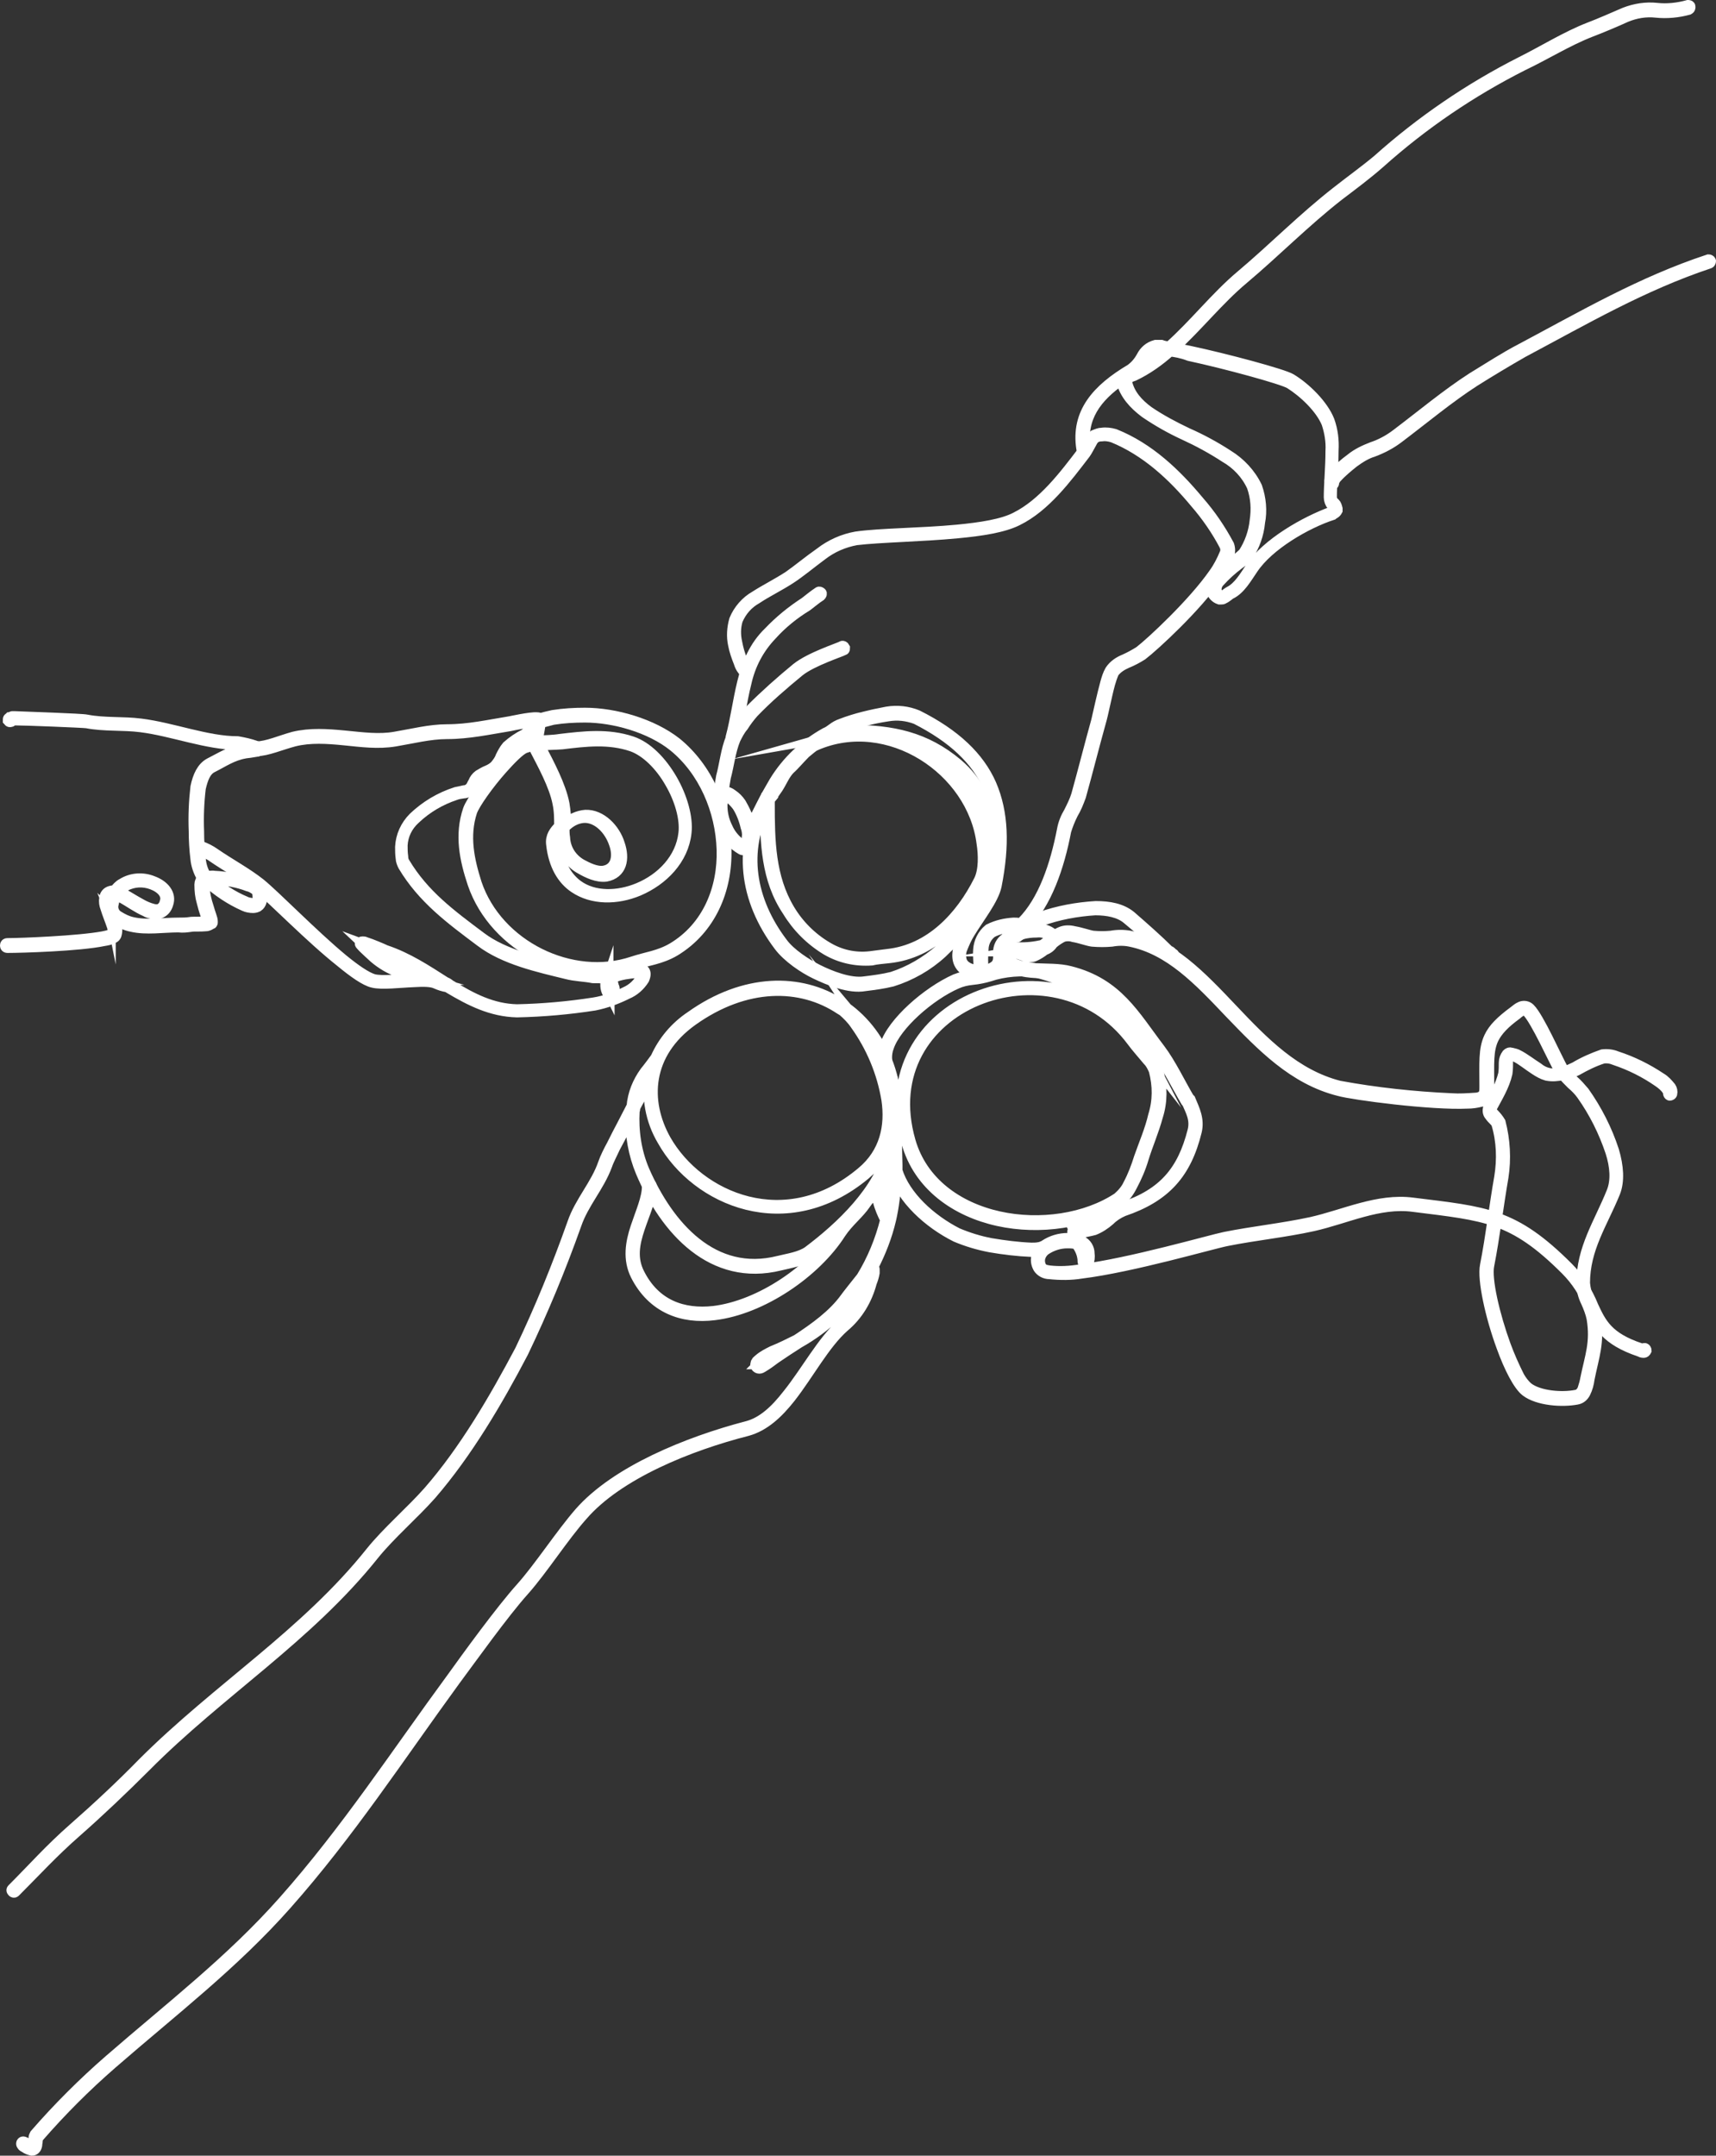 <svg xmlns="http://www.w3.org/2000/svg" xmlns:xlink="http://www.w3.org/1999/xlink" id="ba2dc14f-f497-4fbb-b208-9e63ece30f58" x="0px" y="0px" viewBox="0 0 301 378" style="enable-background:new 0 0 301 378;" xml:space="preserve">
<rect x="0" y="0" width="301" height="378" fill="#333333" stroke="none"/>
<style type="text/css">
	.st0{fill-rule:evenodd;clip-rule:evenodd;fill:#FFFFFF;stroke:#FFFFFF;stroke-width:2;stroke-miterlimit:22.93;}
</style>
<path class="st0" d="M2.1,126.3L2.1,126.3c-0.1,0.2-0.2,0.2-0.4,0.2l0,0c-0.1,0-0.1-0.1-0.2-0.2c0-0.1,0-0.1,0-0.2s0.1-0.1,0.2-0.2  c0.1,0,0.2-0.1,0.3-0.1c0.1-0.1,0.1-0.1,0.2-0.1h0.3c2,0.1,11.9,0.4,12.7,0.6c3.1,0.6,6.4,0.3,9.5,0.7c5.6,0.7,11.6,3.1,17,3.1  c1.1,0.2,2.1,0.4,3.2,0.8c0.1,0.1,0.3,0.1,0.4,0.2c0.1,0.1,0.1,0.2,0.1,0.3s0,0.2-0.1,0.2c-0.1,0.1-0.2,0.1-0.3,0.1  c-0.5,0.1-1.9,0.3-2,0.3c-2.3,0.4-3.8,1.5-5.8,2.5c-1.2,0.6-1.7,2-2.1,3.7c-0.3,2.5-0.4,5-0.3,7.6c0,1.6,0.1,3.3,0.3,4.9  c0.1,1,0.4,2,0.9,2.8c0.1,0.1,0.1,0.2,0.2,0.3c0.5-0.1,1-0.2,1.5-0.1c2,0.1,4,0.5,5.9,1.2c0.6,0.2,1.1,0.5,1.6,0.8  c0.3,0.2,0.4,0.4,0.5,0.7c0.2,0.5,0.2,1.1,0.1,1.6c-0.1,0.4-0.3,0.7-0.6,0.9c-0.2,0.1-0.5,0.2-0.8,0.2c-0.5,0-1.1-0.1-1.5-0.3  c-2.5-1.1-4.7-2.6-6.7-4.4c-0.3,0.3-0.4,0.7-0.4,1.1c0,1.2,0.3,2.4,0.7,3.6c0.3,1.1,0.7,2,0.7,2.4c0,0.1,0,0.2,0,0.3s0,0.1-0.1,0.1  c-0.3,0.2-0.6,0.4-1,0.4c-0.9,0.1-2.1,0-2.6,0.1c-0.7,0.1-1.4,0.2-2.2,0.1c-2.7,0-5.6,0.5-8.2-0.1c-1-0.2-1.9-0.6-2.7-1.2  c-0.2-0.2-0.4-0.3-0.6-0.5c0.2,0.5,0.4,1,0.5,1.5c0.2,0.6,0.2,1.2,0,1.8c-0.1,0.2-0.2,0.3-0.4,0.4c-0.5,0.3-1.1,0.4-1.7,0.5  c-4.3,0.9-14.4,1.2-16.9,1.2c-0.2,0-0.3-0.1-0.3-0.3s0.1-0.3,0.3-0.3l0,0c2.4,0,12.5-0.4,16.8-1.2c0.5-0.1,1-0.2,1.4-0.4  c0.1-0.1,0.3-0.1,0.3-0.2c0.1-0.4,0.1-0.9-0.1-1.4c-0.3-0.9-0.8-2.1-1.1-3.1c-0.2-0.5-0.3-1.1-0.2-1.6c0-0.5,0.3-1,0.8-1.2  c0.3-0.1,0.6-0.2,0.9-0.1c0.4-0.5,0.8-1,1.4-1.3c1.6-1,3.6-1.1,5.3-0.4c1.9,0.7,3.2,2.2,2.6,3.9c-0.2,0.7-0.6,1.2-1.2,1.5  c-0.9,0.3-1.9,0.2-2.7-0.3c-1.4-0.6-2.9-1.7-4.2-2.4c-0.3-0.2-0.6-0.3-0.9-0.4c-0.3,0.5-0.5,1.1-0.6,1.7c-0.2,0.8,0.2,1.7,0.9,2.1  c0.8,0.5,1.6,0.9,2.5,1.1c2.6,0.6,5.4,0.1,8.1,0.1c0.7,0,1.4,0,2-0.1c0.5-0.1,1.5,0,2.3-0.1c0.3,0,0.5-0.1,0.8-0.1  c0.1,0,0.1,0,0.1-0.1c-0.1-0.4-0.7-2-1-3.3c-0.3-1-0.4-2-0.4-3.1c0-0.4,0.2-0.8,0.5-1.2c-0.1-0.1-0.1-0.2-0.2-0.2  c-0.5-0.9-0.9-2-1-3.1c-0.2-1.6-0.3-3.3-0.3-4.9c-0.1-2.6,0-5.1,0.3-7.7c0.4-1.9,1.1-3.4,2.4-4.1c2-1,3.6-2.1,6-2.5l1.5-0.3  c-0.8-0.3-1.7-0.5-2.5-0.6c-5.5,0-11.5-2.4-17.1-3.1c-3.1-0.4-6.4-0.1-9.5-0.7c-0.8-0.1-10.7-0.5-12.6-0.5H2.3L2.1,126.3L2.1,126.3  L2.1,126.3z M20.8,156.4l0.4,0.2c1,0.5,2.2,1.3,3.5,2c0.7,0.4,1.4,0.7,2.2,0.9c0.4,0.1,0.9,0.1,1.3-0.1c0.4-0.3,0.7-0.7,0.8-1.2  c0.5-1.4-0.7-2.6-2.3-3.2c-1.6-0.6-3.3-0.5-4.8,0.3C21.4,155.7,21,156,20.8,156.4L20.8,156.4z M19.9,156.8c-0.1,0-0.2,0-0.3,0.1  c-0.3,0.1-0.5,0.4-0.5,0.8c0,0.4,0.1,0.8,0.2,1.3c0-0.1,0-0.3,0.1-0.4C19.4,157.9,19.6,157.3,19.9,156.8L19.9,156.8z M36.7,154.1  c1.9,1.7,4,3.1,6.4,4.1c0.4,0.2,0.8,0.2,1.2,0.3c0.3,0,0.5,0,0.7-0.1s0.3-0.4,0.3-0.6c0-0.5,0-0.9-0.1-1.4c-0.1-0.2-0.2-0.3-0.3-0.4  c-0.4-0.3-0.9-0.6-1.4-0.7c-1.8-0.7-3.8-1-5.7-1.2C37.4,154,37.1,154,36.7,154.1L36.7,154.1z M2,126L2,126z"></path>
<path class="st0" d="M94.1,126.5c-0.2,0-0.4,0-0.5,0c-1.4,0.2-2.8,0.4-4.1,0.7c-3.7,0.6-7.3,1.4-11.1,1.4c-3,0-6.1,0.8-9.1,1.3  s-5.9,0.1-8.9-0.2s-6-0.5-8.8,0.2c-2.3,0.6-4.8,1.7-6.6,1.7c-0.2,0-0.3-0.1-0.3-0.3s0.1-0.3,0.3-0.3l0,0c1.8,0,4.3-1.1,6.5-1.7  c2.9-0.7,5.9-0.5,9-0.2s6,0.7,8.8,0.2c3-0.5,6.1-1.3,9.1-1.3c3.8,0,7.3-0.8,11-1.4c0.1,0,3.6-0.8,4.8-0.7c0.1,0,0.3,0,0.4,0.1  s0.2,0.1,0.2,0.2s0,0.2,0,0.3c-0.6,1.2-1.6,2.1-2.7,2.7c-1.1,0.5-2,1.2-2.9,2c-0.4,0.5-0.8,1-1,1.6c-0.3,0.6-0.6,1.2-1.1,1.7  c-0.4,0.4-1,0.7-1.5,1c-0.5,0.2-1,0.5-1.5,0.7c-0.3,0.2-0.6,0.6-0.7,1c-0.1,0.5-0.4,0.9-0.7,1.2c-0.4,0.3-0.9,0.6-1.4,0.6  c-0.5,0.1-0.9,0.1-1.4,0.3c-2.7,0.9-5.1,2.3-7.2,4.3c-1.3,1.2-2.1,2.8-2.2,4.6c0,0.7,0,1.3,0.1,2c0,0.4,0.1,0.8,0.3,1.1  c3.4,5.7,8.2,9.2,13.4,13.1c4.1,3.1,10.1,4.4,14.9,5.6c1.4,0.4,3,0.4,4.6,0.7c0.3,0.1,1.5,0,2.4,0.1c0.2,0,0.3,0,0.5,0.1  c0.2-0.1,0.4-0.3,0.6-0.3c1.4-0.5,2.8-0.8,4.3-0.9c0.5,0,0.9,0.1,1.3,0.5c0.3,0.3,0.3,0.8,0,1.5c-0.7,1.1-1.7,2-2.9,2.5  c-1.8,0.9-3.7,1.6-5.7,2c-4.5,0.7-9,1.1-13.6,1.2c-4.5-0.1-8.2-2-11.9-4.2l-0.3-0.2c-0.7-0.1-1.3-0.3-2-0.6  c-0.8-0.4-2.3-0.4-3.9-0.3c-2.6,0.1-5.6,0.5-7.2,0.1c-1.3-0.3-3.3-1.7-5.6-3.6c-5.3-4.2-11.9-11-14.6-13.2c-2.4-1.9-5.4-3.5-8-5.3  c-0.2-0.2-1.5-0.8-1.9-1c-0.1,0-0.2,0-0.3-0.1s-0.2-0.3-0.1-0.4c0.1-0.1,0.2-0.2,0.4-0.1c0.8,0.3,1.6,0.7,2.3,1.2  c2.6,1.8,5.6,3.4,8,5.3c2.7,2.2,9.3,9,14.5,13.3c2.2,1.8,4.1,3.1,5.4,3.5c1.6,0.4,4.5,0,7.1-0.1c0.6,0,1.2,0,1.7,0  c-1.4-0.4-2.8-0.8-4.2-1.3c-1.6-0.5-3.1-1.4-4.4-2.5c-0.1-0.1-2-1.8-2.3-2.2l-0.1-0.1c-0.1-0.1-0.1-0.3,0-0.3  c0.1-0.1,0.2-0.1,0.3-0.1c0.2,0,0.3,0,0.5,0.1c1,0.3,3.1,1.2,3.5,1.4c3.9,1.3,7.2,3.5,10.5,5.6c0.3,0.1,0.6,0.3,0.8,0.5l0,0l0.2,0.1  c3.6,2.2,7.2,4.1,11.6,4.2c4.5-0.1,9-0.5,13.5-1.2c1.9-0.3,3.8-1,5.6-1.9c1.1-0.5,2-1.3,2.6-2.3c0.1-0.2,0.2-0.4,0.2-0.6  c0-0.1,0-0.2-0.1-0.3c-0.2-0.2-0.5-0.3-0.8-0.3c-1.4,0.1-2.8,0.3-4.1,0.8c-0.1,0-0.2,0.1-0.3,0.1c0,0.1,0.1,0.2,0.1,0.4  c0,0.3,0,0.6,0.1,0.9c0,0.1,0,0.2,0.1,0.3c0.1,0.2,0.1,0.4,0.1,0.6c0,0.3-0.1,0.7-0.2,1c0,0.1-0.1,0.2-0.2,0.2s-0.2,0-0.3-0.1  c-0.1-0.1-0.2-0.3-0.3-0.5c-0.5-0.8-0.5-1.8-0.2-2.7h-0.1c-0.8-0.1-2.1-0.1-2.4-0.1c-1.5-0.3-3.1-0.3-4.6-0.7  c-4.9-1.2-10.9-2.5-15.1-5.7c-5.2-3.9-10.1-7.5-13.5-13.2c-0.2-0.4-0.4-0.9-0.4-1.3c-0.1-0.7-0.1-1.4-0.1-2c0.1-1.9,0.9-3.7,2.3-5.1  c2.1-2,4.6-3.5,7.4-4.4c0.5-0.1,1-0.2,1.4-0.3c0.4,0,0.8-0.2,1.1-0.5c0.3-0.3,0.4-0.7,0.6-1c0.2-0.5,0.5-0.9,0.9-1.2  c0.5-0.3,1-0.6,1.5-0.8s1-0.5,1.4-0.9c0.4-0.5,0.8-1,1-1.6c0.3-0.6,0.6-1.2,1.1-1.8c0.9-0.8,1.9-1.5,3.1-2.1  C92.8,128.2,93.7,127.4,94.1,126.5L94.1,126.5z M106.6,171.9c-0.1,0.3-0.1,0.5-0.1,0.8c0,0.4,0.1,0.7,0.3,1.1v-0.1  c0-0.2,0-0.3,0-0.5c-0.1-0.4-0.2-0.8-0.2-1.2C106.6,172,106.6,172,106.6,171.9L106.6,171.9z M64.3,165.9l1.6,1.5  c1.2,1.1,2.7,1.9,4.2,2.4c1.9,0.7,3.9,1.2,5.6,1.6c-2.7-1.8-5.5-3.3-8.6-4.4C66.9,167,65.4,166.3,64.3,165.9L64.3,165.9z"></path>
<path class="st0" d="M93.8,130c0-0.2,0-0.4,0-0.6c0.1-1,0.4-2.2,0.4-2.9c0-0.1,0.1-0.2,0.2-0.3c0.8-0.3,1.7-0.5,2.6-0.7  c1.9-0.3,3.8-0.4,5.6-0.4c5.3,0,11.8,1.9,16,5.2c5.4,4.4,8.5,11.5,8.7,18.6s-2.7,14-9,17.8c-2.4,1.4-4.6,1.6-7.1,2.4  c-11,3.7-24.4-3-28.2-14.2c-1.4-4.2-2.3-8.5-0.8-12.9c0.5-1.4,3-4.9,5.4-7.7c1.6-1.9,3.3-3.4,4.2-3.8  C92.5,130.3,93.2,130.1,93.8,130L93.8,130z M93.8,130.6c-0.6,0.1-1.2,0.3-1.8,0.5c-0.9,0.4-2.4,1.9-4,3.7c-2.4,2.7-4.8,6.1-5.3,7.5  c-1.4,4.3-0.5,8.5,0.8,12.6c3.7,11,16.8,17.4,27.5,13.8c2.4-0.8,4.6-1,7-2.4c6.2-3.7,8.9-10.5,8.7-17.3c-0.2-6.9-3.2-13.9-8.5-18.2  c-4.1-3.3-10.5-5.1-15.6-5.1c-1.9,0-3.7,0.1-5.6,0.4c-0.8,0.2-1.5,0.4-2.3,0.6c0,0.7-0.3,1.8-0.4,2.8c0,0.2,0,0.3,0,0.5  c1.3-0.1,2.7-0.1,3.9-0.3c4.2-0.5,8.4-1,12.6,0.4c2.7,0.9,5.2,3.5,7,6.6s2.8,6.7,2.5,9.3c-0.5,4.7-4.1,8.3-8.3,10.1  c-3.8,1.6-8.1,1.6-11.2-0.5c-2.1-1.4-3.6-3.9-4-7.5c-0.2-1.4,0.5-2.3,1.4-3.2c0-1.4,0-2.7-0.3-4.1c-0.6-3.1-2.7-6.9-4.1-9.6  C93.9,131.1,93.8,130.8,93.8,130.6L93.8,130.6z M98.4,145.8c-0.6,0.6-0.9,1.5-0.8,2.4c0.4,3.4,1.8,5.7,3.7,7.1  c2.9,2.1,7.1,2,10.7,0.5c4.1-1.7,7.5-5.2,8-9.7c0.3-2.6-0.7-6-2.4-8.9c-1.7-3-4.2-5.5-6.7-6.4c-4.1-1.4-8.2-0.9-12.3-0.4  c-1.3,0.1-2.7,0.1-4,0.2c0,0.2,0.1,0.4,0.2,0.6c1.4,2.7,3.5,6.6,4.1,9.8c0.2,1.2,0.3,2.4,0.3,3.6c0.9-0.9,2.2-1.5,3.5-1.6  c2.7-0.1,5.1,2.4,5.9,5c0.9,2.6,0.4,5.1-2.3,5.6c-1.5,0.2-3.2-0.6-4.4-1.3c-1.9-1-3.1-2.9-3.1-5.1C98.5,146.7,98.4,146.2,98.4,145.8  L98.4,145.8z M98.9,145.2c0,0.6,0,1.1,0.1,1.7c0.1,2,1.2,3.7,2.9,4.7c1.1,0.6,2.7,1.4,4,1.2c2.3-0.4,2.7-2.7,1.9-4.9  c-0.8-2.4-2.9-4.7-5.4-4.6c-1.3,0.1-2.4,0.7-3.3,1.6L98.9,145.2L98.9,145.2z"></path>
<path class="st0" d="M142.2,130.5L142.2,130.5c1.8-1.2,4.8-2.4,7-2.4c7.3,0,13.1,1.2,18.7,5.9c6.9,5.8,8.4,16.8,4.5,24.8  c-1.5,3.1-4.8,5.8-7.2,8.2c-2.5,2.3-5.5,4-8.7,5c-1.6,0.4-3.2,0.6-4.8,0.8c-2.7,0.5-6.3-1-8.6-2.1c-2.1-1-4.9-2.9-6.4-4.9  c-6.1-8.1-7.3-17.5-2.3-25.9c0-0.1,0.1-0.2,0.1-0.3c0.1-0.1,0.2-0.3,0.3-0.3c0.3-0.4,0.6-0.9,0.9-1.3c0.8-1,1.2-2.4,2.2-3.3  c0.5-0.5,1.2-1.3,2-2.1v-0.1c0-0.1,0-0.3,0.2-0.3l0,0l0,0c0,0,0-0.1,0.1-0.1c0.5-0.3,1.1-0.8,1.7-1.2L142.2,130.5L142.2,130.5z   M134.3,141.3c-4.2,7.8-2.8,16.6,2.9,24.1c1.4,1.9,4.2,3.7,6.2,4.7c2.2,1.1,5.7,2.5,8.3,2.1c1.6-0.2,3.2-0.4,4.8-0.8  c3.1-1,6-2.7,8.5-4.9c2.3-2.3,5.6-5,7.1-8.1c3.9-7.7,2.4-18.5-4.3-24.1c-5.5-4.6-11.2-5.8-18.4-5.8c-0.7,0-1.5,0.1-2.2,0.3  c11.9-2.1,24.3,7.1,25.8,19c0.3,2,0.4,4.9-0.6,6.8c-3.3,6.5-8.8,12.5-16.5,13.3c-0.9,0.1-2.2,0.2-3,0.4c-2.8,0.2-5.5-0.4-7.9-1.8  c-2.8-1.7-5.1-4-6.8-6.8C134.5,154.2,134.3,147.8,134.3,141.3L134.3,141.3z M135,140.1c-0.1,0.2-0.1,0.5-0.1,0.7  c0,6.6,0.1,13,3.5,18.7c1.6,2.7,3.9,5,6.6,6.6c2.3,1.4,4.9,2,7.6,1.7c0.9-0.1,2.2-0.3,3.1-0.4c7.5-0.8,12.9-6.6,16.1-13  c0.9-1.8,0.8-4.6,0.5-6.5c-1.6-13-16.5-22.8-29.2-17.3c-0.1,0.1-0.3,0.1-0.4,0.2l0,0l-0.4,0.3c-0.4,0.3-0.7,0.6-1.1,0.9  c-1,1-2,2.2-2.7,2.8c-0.9,0.9-1.4,2.2-2.1,3.3c-0.3,0.4-0.6,0.9-0.9,1.3v0.1L135,140.1L135,140.1z M140.1,132.1  C140.1,132.1,140.1,132.2,140.1,132.1c0,0.1,0,0.2,0,0.2S140.1,132.2,140.1,132.1z"></path>
<path class="st0" d="M175.8,167.9c0,0.7-0.2,1.3-0.7,1.8c-1,0.8-2.3,1.2-3.6,1c-1.5-0.1-2.8-0.7-3.3-2.1c-0.5-1.5,0.2-3.4,1.4-5.3  c1-1.7,2.3-3.5,3.3-5.1c0.6-0.9,1.1-1.9,1.3-3c1.4-6.9,1.3-12.6-0.8-17.3s-6.2-8.6-12.7-11.9c-1.6-0.6-3.3-0.8-5-0.5  c-2.7,0.4-5.4,1.1-7.9,2c-0.5,0.2-0.9,0.4-1.3,0.7c-0.4,0.3-0.9,0.6-1.4,0.9c-3.6,1.9-6.6,4.8-8.7,8.3c-0.6,1-1.1,1.7-1.6,2.8  c-1,2-1.9,3.7-2.9,5.7c-0.2,0.4-0.2,0.8-0.2,1.3s-0.2,1-0.5,1.4c-0.2,0.1-0.3,0.2-0.6,0.3c-0.2,0.1-0.3,0.1-0.5,0  c-1.4-0.8-2.5-2-3.2-3.5c-0.7-1.3-1-2.7-0.9-4.2c0.1-1.7,0.3-3.3,0.6-5c0.6-2.2,0.8-4.6,1.7-6.8c0.4-0.9,0.9-1.7,1.5-2.4  c0.6-0.9,1.2-1.7,1.9-2.5c2.6-2.6,5.3-5,8.1-7.3c2.4-1.9,7.4-3.5,7.9-3.8c0.1-0.1,0.3,0,0.4,0.2c0,0.1,0,0.3-0.1,0.3  c-0.5,0.3-5.5,1.9-7.8,3.7c-2.8,2.3-5.6,4.7-8.1,7.3c-0.7,0.8-1.3,1.6-1.8,2.4c-0.6,0.7-1,1.5-1.4,2.3c-0.9,2.2-1.1,4.5-1.7,6.7  c-0.3,1.6-0.5,3.3-0.6,4.9c0,1.4,0.3,2.7,0.9,3.9c0.6,1.4,1.6,2.5,2.9,3.3h0.1c0.1,0,0.2-0.1,0.3-0.2c0.2-0.3,0.4-0.7,0.3-1.1  c0-0.5,0.1-1,0.3-1.5l2.9-5.7c0.6-1.1,1.1-1.9,1.6-2.8c2.2-3.6,5.3-6.5,8.9-8.5c0.5-0.2,0.9-0.5,1.3-0.8c0.4-0.3,0.9-0.6,1.5-0.8  c2.6-1,5.3-1.6,8-2.1c1.8-0.3,3.6-0.1,5.3,0.6c6.6,3.3,10.8,7.3,12.9,12.1c2.1,4.9,2.3,10.6,0.9,17.7c-0.5,2.4-3,5.5-4.7,8.3  c-0.5,0.8-0.9,1.7-1.3,2.7c-0.3,0.7-0.3,1.5-0.1,2.2c0.4,1.1,1.6,1.6,2.8,1.7c1.1,0.2,2.3-0.1,3.2-0.8c0.6-0.6,0.6-1.1,0.6-2  c0-0.3,0.4-0.3,0.4-0.3c0.1,0,0.1,0.1,0.1,0.2c0,0,0,0.3,0,0.4c0.1,0.1,0,0.2,0,0.3L175.8,167.9z"></path>
<path class="st0" d="M128.8,129.3c0.8-3,1.2-6.3,2-9.5c0.7-3.2,2.2-6.1,4.5-8.5c1.8-2,3.9-3.7,6.2-5.1c0.3-0.2,1.6-1.3,2.4-1.8  c0.1-0.1,0.2-0.3,0.1-0.4c-0.1-0.1-0.3-0.2-0.4-0.1l0,0c-0.8,0.5-2.1,1.6-2.4,1.8c-2.3,1.5-4.4,3.2-6.3,5.2  c-2.5,2.4-3.8,5.5-4.6,8.8s-1.2,6.5-2,9.5c0,0.1,0.1,0.3,0.2,0.3C128.6,129.6,128.8,129.5,128.8,129.3L128.8,129.3L128.8,129.3z"></path>
<path class="st0" d="M131.1,117.4c-0.4-0.5-0.8-1-1-1.6c-0.4-1-0.7-2-0.9-3.1c-0.3-1.3-0.3-2.7,0.1-4c0.7-1.6,1.8-2.9,3.4-3.8  c1.8-1.2,3.9-2.2,5.9-3.5c1.7-1.1,3.6-2.7,5.5-4.1c1.8-1.4,3.9-2.3,6.1-2.7c4.2-0.5,11.4-0.6,17.7-1.2c4.3-0.4,8.1-1,10.5-2.2  c4.9-2.4,8.6-7.4,11.9-11.7c0.3-0.4,0.7-1.2,1.1-1.9c0.2-0.4,0.4-0.7,0.7-0.9c0.3-0.2,0.7-0.3,1.1-0.3c0.7-0.1,1.3,0,2,0.2  c5.9,2.4,10.6,6.8,14.5,11.5c2,2.3,3.8,4.9,5.2,7.6c0.2,0.5,0.2,1,0,1.4c-0.5,1.2-1.1,2.4-1.9,3.5c-3.6,5.2-11,12.1-13.1,13.7  c-0.8,0.5-1.7,1-2.6,1.4c-1,0.4-1.9,1-2.5,1.9c-0.4,0.7-0.6,1.4-0.8,2.1c-0.6,2.2-1.3,5.4-1.6,6.7c-1.2,4.3-2.3,8.7-3.5,13  c-0.3,1-0.8,2-1.3,3c-0.6,1-1,2-1.2,3.1c-1.2,6.2-3.3,12.5-7.1,16.3c-0.4,0.6-0.8,1.2-1.1,1.8c-0.1,0.1,0,0.3,0.1,0.4  c0.1,0.1,0.3,0,0.4-0.1l0,0c0.3-0.6,0.6-1.1,1-1.7c3.8-3.8,6-10.2,7.2-16.5c0.3-1,0.7-2,1.2-3c0.6-1,1-2,1.4-3.1  c1.2-4.3,2.3-8.7,3.5-13c0.4-1.3,1-4.5,1.6-6.7c0.2-0.7,0.4-1.3,0.7-2c0.6-0.8,1.4-1.3,2.3-1.7c1-0.4,1.9-0.9,2.7-1.4  c2.1-1.6,9.6-8.5,13.2-13.8c0.8-1.1,1.5-2.3,2-3.6c0.2-0.6,0.2-1.2,0-1.8c-1.5-2.8-3.2-5.3-5.3-7.7c-4-4.8-8.7-9.3-14.7-11.7  c-0.7-0.2-1.5-0.3-2.2-0.2c-0.5,0-0.9,0.2-1.4,0.4c-0.4,0.3-0.7,0.7-0.9,1.1c-0.4,0.6-0.7,1.4-1.1,1.8c-3.2,4.2-6.9,9.1-11.7,11.5  c-2.3,1.2-6.1,1.8-10.3,2.2c-6.3,0.6-13.5,0.6-17.7,1.2c-2.3,0.4-4.5,1.4-6.3,2.8c-2,1.4-3.8,2.9-5.5,4.1c-2,1.3-4.2,2.4-5.9,3.5  c-1.6,0.9-2.9,2.4-3.6,4.1c-0.4,1.4-0.5,2.9-0.2,4.3c0.2,1.1,0.6,2.2,1,3.2c0.2,0.7,0.6,1.3,1.1,1.8c0.1,0.1,0.3,0.1,0.4,0  C131.3,117.7,131.3,117.5,131.1,117.4L131.1,117.4z"></path>
<path class="st0" d="M127.1,138.9c0.5,0,0.9,0.2,1.3,0.5c0.6,0.4,1.1,0.9,1.5,1.5c0.7,1.2,1.3,2.5,1.6,3.9c0.3,0.9,0.3,1.8,0.2,2.8  c-0.1,0.3-0.3,0.7-0.4,1c-0.1,0.1-0.2,0.2-0.4,0.2c-0.1-0.1-0.2-0.2-0.2-0.4c0.2-0.3,0.3-0.6,0.4-0.9c0.1-0.8,0.1-1.7-0.2-2.5  c-0.3-1.3-0.8-2.6-1.5-3.7c-0.4-0.5-0.8-1-1.4-1.4c-0.3-0.2-0.6-0.4-1-0.4h-0.1h-0.1c-0.1,0.1-0.2,0.1-0.2,0.2  c-0.1,0.1-0.3,0.1-0.4,0s-0.1-0.3,0-0.4l0,0c0.1-0.2,0.3-0.3,0.6-0.4C126.9,138.8,127,138.8,127.1,138.9L127.1,138.9z"></path>
<path class="st0" d="M179.3,162.3c-0.1-0.2-0.3-0.3-0.5-0.3c-0.3-0.1-0.6-0.1-1-0.1c-1.5,0.1-2.9,0.4-4.3,1.1  c-1.1,0.9-1.7,2.2-1.8,3.5s0.1,2.6,0.1,3.6c0,0.2,0.1,0.3,0.3,0.3s0.3-0.1,0.3-0.3l0,0c-0.1-1.2-0.1-2.4,0-3.6  c0-1.2,0.6-2.4,1.6-3.1c1.2-0.6,2.6-0.9,3.9-1c0.2,0,0.5,0,0.7,0c0.1,0,0.2,0,0.3,0.1s0.3,0.2,0.4,0.1  C179.3,162.6,179.3,162.4,179.3,162.3L179.3,162.3L179.3,162.3z"></path>
<path class="st0" d="M205.1,60.9c4.4-3.9,8.2-8.8,12.6-12.5c5.7-4.8,10.9-10.1,16.8-14.7c2.4-1.9,4.8-3.6,7.2-5.6  c7.6-6.8,16.1-12.6,25.2-17.2c4-2,7.8-4.4,11.9-6c1.6-0.6,4.6-1.9,6.2-2.6c1.8-0.7,3.7-1,5.6-0.8c1.8,0.2,3.7,0,5.5-0.5  c0.1,0,0.3,0,0.3,0.2c0,0.1,0,0.3-0.2,0.4c-1.8,0.5-3.8,0.7-5.7,0.5c-1.8-0.2-3.6,0.1-5.3,0.8c-1.5,0.7-4.6,2-6.2,2.6  c-4.1,1.6-7.9,4-11.9,5.9C258,16,249.6,21.7,242,28.5c-2.4,2.1-4.7,3.8-7.2,5.7c-5.9,4.6-11.1,9.9-16.8,14.7  c-4.3,3.6-8,8.3-12.3,12.2c0.8,0.1,1.8,0.3,2.8,0.5c6.6,1.4,16.6,4.1,17.9,4.9c2.5,1.5,5.6,4.5,6.7,7.3c0.6,1.7,0.8,3.4,0.7,5.2  c0,2.9-0.3,6-0.3,8.1c0,0.5,0.2,0.9,0.6,1.2c0.2,0.2,0.3,0.5,0.4,0.9v0.1c0,0.1,0,0.1,0,0.2c-0.1,0.2-0.3,0.4-0.5,0.5  c-0.1,0.1-0.2,0.1-0.3,0.2c-4.6,1.5-11.2,5.3-14,9.5c-1.1,1.6-2.2,3.6-3.9,4.4c-0.2,0.1-0.7,0.6-1.2,0.8c-0.1,0.1-0.2,0.1-0.4,0.1  c-0.1,0-0.2,0-0.3,0c-0.6-0.2-1.1-0.7-1.3-1.3c-0.1-0.8,0.1-1.7,0.7-2.3c1-1.1,2.2-2.2,3.4-3.1c0.5-0.4,1-0.8,1.5-1.3  c1.1-1.7,1.8-3.7,2-5.7c0.3-2,0.2-4-0.5-6c-1-2.2-2.7-4-4.8-5.2c-2.3-1.5-4.7-2.8-7.1-3.9c-2.4-1.1-4.7-2.4-6.9-3.9  c-2-1.5-3.5-3.2-4.1-5.4c0-0.1-0.1-0.3-0.1-0.4c-4.5,3.1-7.2,6.8-6.4,12.1c0,0.2-0.1,0.3-0.2,0.3c-0.2,0-0.3-0.1-0.3-0.2  c-1-6.3,2.7-10.4,8.6-13.9c0.8-0.6,1.4-1.3,1.9-2.2c0.5-1,1.3-1.7,2.4-2c0.3,0,0.7,0,1,0C204.2,60.8,204.6,60.8,205.1,60.9  L205.1,60.9z M205.2,61.5c-1.9,1.7-4,3.2-6.3,4.3c-0.3,0.1-0.6,0.2-0.9,0.4c-0.2,0.1-0.3,0.2-0.4,0.4c0,0.2,0,0.3,0,0.5  c0.5,2.1,1.9,3.7,3.8,5.1c2.2,1.5,4.5,2.7,6.8,3.8c2.5,1.1,4.9,2.4,7.2,3.9c2.1,1.3,3.9,3.2,5,5.5c0.7,2,0.9,4.2,0.5,6.2  c-0.2,2.1-0.9,4.1-2.1,5.9c-0.5,0.5-1,1-1.6,1.4c-1.2,0.9-2.3,1.9-3.3,3c-0.5,0.5-0.7,1.1-0.6,1.8c0.2,0.4,0.5,0.8,1,1  c0,0,0.2-0.1,0.4-0.2c0.4-0.3,0.8-0.6,1-0.7c1.6-0.8,2.7-2.7,3.7-4.2c2.9-4.3,9.6-8.1,14.3-9.8c0,0,0.3-0.3,0.4-0.4v-0.1  c0-0.1,0-0.2-0.1-0.3c-0.1-0.1-0.2-0.3-0.3-0.4c-0.3-0.4-0.5-0.9-0.5-1.4c0-2.2,0.3-5.3,0.3-8.1c0.1-1.7-0.2-3.4-0.7-4.9  c-1.1-2.7-4.1-5.5-6.5-7c-1.3-0.8-11.2-3.5-17.7-4.9C207.3,61.8,206.1,61.6,205.2,61.5L205.2,61.5z M204.5,61.4  c-0.2,0-0.4,0-0.6-0.1c-0.3,0-0.5,0-0.8,0c-0.9,0.3-1.6,0.9-2,1.7c-0.4,0.6-0.8,1.1-1.2,1.6C201.5,63.8,203.1,62.7,204.5,61.4  L204.5,61.4z"></path>
<path class="st0" d="M233.9,84.7c0-0.1,0-0.2,0.1-0.4c0.1-0.2,0.2-0.4,0.4-0.6c0.9-1,2-1.9,3-2.7c1.1-0.8,2.2-1.5,3.5-1.9  c1.6-0.6,3.1-1.4,4.4-2.4c4.5-3.4,8.8-7,13.3-9.9c2.7-1.7,5.7-3.5,8.5-5.1c10.9-5.8,21-11.7,32.7-15.6c0.1,0,0.2-0.2,0.2-0.3l0,0  c0-0.1-0.2-0.2-0.3-0.2l0,0c-11.8,3.9-21.9,9.8-32.8,15.6c-2.9,1.5-5.8,3.4-8.6,5.1c-4.5,2.9-8.8,6.5-13.3,9.9  c-1.3,1-2.8,1.8-4.3,2.3c-1.3,0.5-2.6,1.1-3.7,2c-1.1,0.8-2.1,1.7-3.1,2.7c-0.2,0.2-0.4,0.5-0.5,0.8c-0.1,0.2-0.1,0.4,0,0.6  c0,0.1,0.2,0.2,0.3,0.2l0,0C233.8,85,233.9,84.8,233.9,84.7L233.9,84.7L233.9,84.7z"></path>
<path class="st0" d="M205.7,167.3c0.1,0,0.2,0.1,0.2,0.3s-0.1,0.3-0.3,0.3c-0.1,0-0.2-0.1-0.3-0.1c-0.2-0.2-0.7-0.6-0.7-0.6  c-2-2-4.5-4.2-6.8-6.1c-1.4-1.2-3.5-1.6-5.7-1.6c-3.2,0.2-6.5,0.8-9.5,1.9c-0.7,0.2-1.4,0.6-2,1.1c-0.3,0.2-0.9,0.9-1.2,1.1  c-0.3,0.2-0.7,0.4-0.9,0.6c-0.1,0.1-0.3,0.1-0.4-0.1c-0.1-0.1-0.1-0.3,0.1-0.4c0.2-0.2,0.7-0.4,0.9-0.6c0.3-0.2,1-0.9,1.3-1.1  c0.6-0.5,1.4-0.9,2.1-1.1c3.1-1.1,6.4-1.7,9.7-1.9c2.4,0,4.5,0.4,6.1,1.7c2.3,2,4.8,4.2,6.8,6.2C205,166.6,205.6,167.2,205.7,167.3  L205.7,167.3z"></path>
<path class="st0" d="M201.2,184.9c-3.7-7.1-11.6-12.5-19.2-14.4c-2.5-0.6-6.1-0.2-8.4,0.6c-1,0.3-2,0.5-3,0.6s-1.9,0.3-2.8,0.7  c-4.8,2.1-10.7,7.3-12,11.2c-0.5,1.3-0.4,2.8,0.1,4.1c0.2,0.4,0.3,0.8,0.5,1.2c0.5,1.9,0.7,3.9,0.8,5.9c0,1.2,0,7,0.1,9.5  c0,0.3,0,0.7,0,1c1.4,4.5,5.9,8.6,10.6,11c1.9,0.8,3.8,1.4,5.9,1.8c2.4,0.4,4.7,0.7,7.1,0.8c0.5,0,0.9,0,1.4-0.1  c0.1,0,0.3-0.1,0.4-0.1c0.1-0.1,0.3-0.1,0.4,0c0.1,0.1,0.1,0.3,0,0.4l0,0c-0.2,0.1-0.4,0.2-0.7,0.2c-0.5,0.1-1,0.1-1.5,0.1  c-2.4-0.1-4.9-0.4-7.2-0.8c-2.1-0.4-4.1-1-6-1.8c-4.8-2.4-9.4-6.6-10.9-11.3c0-0.4-0.1-0.8-0.1-1.2c-0.1-2.5-0.1-8.3-0.1-9.5  c0-1.9-0.3-3.9-0.7-5.8c-0.1-0.4-0.3-0.8-0.4-1.2c-0.7-1.4-0.7-3-0.2-4.4c1.3-4.1,7.4-9.4,12.3-11.6c1-0.4,2-0.6,3-0.7  c1-0.1,1.9-0.3,2.9-0.5c2.8-0.9,5.8-1.1,8.7-0.6c8.7,2.2,17.8,8.9,20.8,17.6c0,0.1,0.1,0.2,0.1,0.3l0,0c0.7,2.6,0.7,5.3-0.1,7.8  c-0.7,2.6-1.8,5.1-2.5,7.4c-0.5,1.7-1.2,3.3-2,4.8c-0.5,1-1.2,2-2.1,2.7c-5.7,3.8-14,5-21.3,3.4s-13.9-6.1-16-13.7  c-7-24.6,25.8-37,40-18.1C199.7,183.1,200.5,184,201.2,184.9L201.2,184.9z M202.5,187.7c-0.3-0.7-0.6-1.3-1.1-1.8  c-0.9-1.1-2-2.3-2.8-3.4c-13.8-18.5-45.9-6.4-39,17.6c2.1,7.3,8.4,11.7,15.6,13.3s15.3,0.4,20.9-3.3c0.8-0.7,1.5-1.5,1.9-2.4  c0.8-1.5,1.4-3.1,1.9-4.7c0.8-2.3,1.9-4.8,2.5-7.4C203.2,193,203.2,190.4,202.5,187.7L202.5,187.7L202.5,187.7z"></path>
<path class="st0" d="M175.8,166c-0.1,0.2-0.1,0.4-0.1,0.6c0,0.6,0.3,1.1,0.8,1.5c1.3,1.3,3.2,1.6,5.1,1.8c2,0.1,4.2,0,6.1,0.5  c8.3,2.1,11.2,7.7,15.7,13.6c1.9,2.5,3.6,6.1,5.2,8.8c0.1,0.1,0,0.3-0.1,0.4s-0.3,0-0.4-0.1c-1.6-2.7-3.3-6.2-5.2-8.7  c-4.3-5.8-7.2-11.4-15.3-13.4c-1.8-0.5-4-0.4-6-0.5s-4.1-0.5-5.5-1.9c-0.6-0.5-0.9-1.2-0.9-1.9c0.1-1,0.7-1.9,1.6-2.3  c1.6-0.9,3.3-1.4,5.1-1.4c1-0.1,2,0.2,2.8,0.9c0.1,0.1,0.1,0.1,0.1,0.2v0.1v0.1c0.4-0.3,0.8-0.6,1.3-0.8c0.7-0.3,1.5-0.3,2.3-0.1  c1.2,0.2,2.6,0.7,3.3,0.8c1.1,0.1,2.1,0.1,3.2,0c1.1-0.2,2.2-0.2,3.3,0c7.1,1.4,12.4,7,17.9,12.8s11,11.5,18.8,13.5  c6.5,1.2,13.1,1.9,19.7,2.2c1.4,0.1,2.8,0,4.3-0.1c0.4,0,0.9-0.2,1.2-0.4c0.1-0.2,0.2-0.3,0.3-0.5c0.1-0.4,0.1-0.7,0.1-1.1  c0-4.2-0.2-6.6,0.8-8.7c0.7-1.5,2-2.8,4.3-4.5c0.4-0.3,0.7-0.6,1.2-0.8s1.1-0.1,1.5,0.3c1.6,1.6,4.6,8.5,5.9,10.8  c0.1,0.1,0.1,0.2,0.2,0.3c0.6-0.2,1.3-0.5,1.9-0.8c1.5-0.9,3.1-1.6,4.8-2.2c0.8-0.1,1.7,0,2.4,0.3c2.8,0.9,5.4,2.2,7.8,3.8  c0.7,0.4,1.2,1,1.7,1.6c0.2,0.3,0.3,0.7,0.2,1.1c0,0.1-0.2,0.2-0.3,0.2c-0.1,0-0.2-0.2-0.2-0.3l0,0c0-0.2,0-0.4-0.2-0.6  c-0.4-0.6-1-1.1-1.6-1.5c-2.3-1.6-4.9-2.9-7.6-3.8c-0.7-0.3-1.4-0.4-2.1-0.3c-1.6,0.5-3.2,1.3-4.6,2.1c-0.6,0.3-1.2,0.5-1.8,0.7  c0.3,0.4,0.7,0.8,1.1,1.2c0.7,0.6,1.3,1.3,1.9,2c2.2,3.1,4,6.6,5.2,10.3c0.8,2.7,1,5.3,0.2,7.3c-2.2,5.4-5.3,9.8-5.3,15.9  c0.1,1,0.3,2,0.8,3s0.8,2,1.1,3.1c0.7,4.3-0.3,6.7-1.1,10.7c-0.1,0.8-0.3,1.6-0.7,2.4c-0.3,0.6-0.8,1-1.4,1.1  c-2.6,0.5-6.8,0.2-8.9-1.4c-1.3-1-2.9-4.1-4.2-7.7c-2-5.4-3.4-11.9-2.9-14.3c1-5.1,1.6-10.4,2.5-15.5c0.5-3.1,0.4-6.3-0.5-9.3  c-0.1-0.3-0.3-0.5-0.5-0.7c-0.3-0.3-0.5-0.5-0.7-0.8c-0.4-0.4-0.4-1-0.2-1.5c1-1.9,2.1-3.7,2.6-5.8c0.1-0.7,0.1-1.3,0.1-2  c0-0.5,0.2-1,0.5-1.4c0.2-0.2,0.4-0.3,0.7-0.2c0.4,0.1,0.9,0.2,1.2,0.4c1,0.5,2.3,1.5,3.4,2.2c1.2,1,2.7,1.3,4.2,0.9  c0-0.1-0.1-0.1-0.1-0.2c-1.3-2.3-4.3-9.1-5.9-10.7c-0.1-0.1-0.3-0.2-0.4-0.3c-0.2,0-0.5,0-0.7,0.2c-0.3,0.2-0.6,0.4-0.8,0.6  c-2.2,1.6-3.4,2.9-4.1,4.3c-1,2.1-0.8,4.4-0.8,8.5c0,0.4,0,0.9-0.1,1.3c-0.1,0.3-0.2,0.6-0.4,0.8c-0.3,0.2-0.6,0.4-0.9,0.4  c-0.8,0.2-1.5,0.3-2.3,0.3c-6.3,0.3-20-1.5-22.5-2.2c-8-2-13.6-7.9-19.1-13.6c-5.5-5.8-10.6-11.2-17.6-12.6c-1-0.2-2.1-0.2-3.2,0  c-1.1,0.1-2.2,0.1-3.4,0c-0.8-0.1-2.1-0.6-3.3-0.8c-0.6-0.2-1.3-0.2-1.9,0c-0.6,0.3-1.2,0.7-1.8,1.2c-0.3,0.5-0.8,0.9-1.4,1.1  c-0.5,0.4-1.1,0.8-1.8,1.1c-0.5,0.2-1.1,0.2-1.6,0c-0.6-0.2-1.1-0.4-1.7-0.6h-0.5c-0.3,0-0.6-0.1-0.9-0.2c-0.2-0.1-0.5-0.2-0.7-0.3  c-0.1-0.1-0.1-0.1-0.1-0.2L175.8,166z M274.2,188.4c-1,0.2-1.9,0.3-2.9,0.1c-0.7-0.2-1.4-0.6-2-1c-1.1-0.7-2.3-1.7-3.3-2.2  c-0.3-0.2-0.6-0.3-0.9-0.3c-0.1,0-0.3,0-0.4,0.1c-0.2,0.3-0.3,0.6-0.3,1c0,0.7,0,1.4-0.1,2.1c-0.5,2.2-1.7,4.1-2.7,6  c-0.2,0.4,0,0.8,0.4,1.2s0.8,0.9,1.1,1.4c0.8,3.1,1,6.4,0.5,9.6c-0.9,5.2-1.5,10.4-2.5,15.5c-0.5,2.4,1,8.8,2.9,14  c0.7,1.9,1.5,3.7,2.4,5.5c0.4,0.7,0.9,1.4,1.6,2c2,1.5,6,1.8,8.5,1.3c0.6-0.1,1-0.6,1.2-1.1c0.2-0.6,0.4-1.3,0.5-1.9  c0.8-3.9,1.8-6.3,1.1-10.5c-0.2-1-0.6-2-1-2.9c-0.5-1-0.8-2.1-0.8-3.2c0-6.2,3.1-10.6,5.3-16.1c0.8-2,0.6-4.5-0.2-7  c-1.2-3.6-2.9-7-5.1-10.1c-0.5-0.7-1.1-1.3-1.8-1.9C275.1,189.4,274.6,188.9,274.2,188.4L274.2,188.4z M181.6,166.5  c-0.6,0.1-1.3,0.1-1.9,0.2c0.1,0,0.1,0,0.2,0c0.4,0.2,0.9,0.2,1.3,0C181.3,166.7,181.4,166.6,181.6,166.5z M184.2,164  c-0.7-0.5-1.5-0.7-2.4-0.6c-1.7,0-3.4,0.4-4.8,1.3c-0.3,0.2-0.7,0.5-0.9,0.8h0.2c0.3,0.1,0.6,0.2,0.9,0.3l0.9,0.4  c1.4,0.1,2.9,0,4.3-0.3c0.2,0,0.3-0.1,0.5-0.1c0.4-0.3,0.8-0.6,1.2-1C184.2,164.5,184.2,164.3,184.2,164L184.2,164L184.2,164z"></path>
<path class="st0" d="M188.6,217.3c-0.2-0.4-0.4-0.8-0.4-1.3c0-0.1,0-0.1,0.1-0.2c0.1,0,0.1-0.1,0.2-0.1c0.5-0.2,2.9-0.6,3.2-0.7  c0.9-0.4,1.8-0.9,2.6-1.6c0.8-0.7,1.6-1.2,2.6-1.6c7.2-2.4,10.6-6.4,12.4-13.5c0.5-2-0.3-3.4-1.1-5.2c-0.1-0.1,0-0.3,0.1-0.4  c0.1-0.1,0.3,0,0.4,0.1l0,0c0.8,1.9,1.6,3.5,1.1,5.6c-1.8,7.3-5.4,11.4-12.8,13.9c-0.9,0.4-1.7,0.9-2.4,1.6  c-0.8,0.7-1.7,1.3-2.7,1.7c-0.3,0.1-2.4,0.5-3.1,0.7c0,0.2,0.1,0.3,0.1,0.4c0.1,0.3,0.3,0.6,0.5,0.9l0.3,0.1  c0.8,0.4,1.3,1.2,1.3,2.1c0.1,0.6,0,1.2-0.2,1.8c-0.1,0.1-0.2,0.2-0.3,0.2s-0.2,0-0.3-0.1c0-0.1-0.1-0.1-0.1-0.2  c-0.1-0.2-0.1-0.5-0.1-0.7c-0.1-1-0.5-1.9-1.1-2.7c-0.6-0.2-1.1-0.2-1.7-0.2c-1.3,0-2.6,0.4-3.7,1.1c-0.5,0.3-0.9,0.8-1.1,1.4  c-0.2,0.6-0.1,1.3,0.2,1.8c0.2,0.4,0.7,0.6,1.5,0.7c1.8,0.2,3.6,0.1,5.4-0.2c8.8-1.1,22.9-5.2,25.4-5.7c5-1,10-1.5,15.1-2.6  c5.8-1.3,11.7-4.2,17.8-3.4c12.9,1.6,17.7,1.8,27.2,11.3c1.9,1.9,3.4,4.3,4.4,6.8c1.4,3,2.6,5.5,8.3,7.4l0.3,0.1h0.2  c0.1-0.1,0.2-0.1,0.3-0.1c0.1,0,0.2,0.2,0.2,0.3c-0.1,0.2-0.2,0.3-0.4,0.3c-0.3,0-0.5-0.1-0.7-0.2c-5.9-2-7.2-4.6-8.6-7.7  c-1-2.5-2.4-4.7-4.3-6.6c-9.3-9.3-14.1-9.5-26.8-11.1c-6-0.8-11.8,2.1-17.6,3.4c-5,1.1-10.1,1.6-15.1,2.6  c-2.6,0.5-16.6,4.6-25.5,5.7c-1.8,0.3-3.7,0.3-5.6,0.1c-0.8,0-1.5-0.4-1.9-1c-0.4-0.7-0.5-1.5-0.2-2.3c0.3-0.7,0.7-1.2,1.3-1.6  c1.2-0.8,2.6-1.2,4-1.2C187.6,217.2,188.1,217.2,188.6,217.3L188.6,217.3z M189.9,218.5c0.2,0.4,0.4,0.8,0.5,1.2  C190.3,219.3,190.2,218.8,189.9,218.5z"></path>
<path class="st0" d="M115.1,185.5c1.3-2.9,3.4-5.4,6.1-7.2c9.4-6.7,19.2-6.7,26.2-2.2c0.3,0.2,0.6,0.4,0.9,0.6  c6.7,4.8,10.5,13.8,8.3,24.8c-1.5,7.4-8.7,14.2-14.4,18.5c-1.4,1-3.7,1.4-5.4,1.8c-11.8,2.9-20-6.1-24.3-16.3  c-1.3-3.1-1.9-6.5-1.8-9.9c-0.3,0.6-0.7,1.3-1,1.9c-0.6,1.3-1.2,2.4-1.9,3.7c-0.4,0.9-1.1,2.2-1.4,3.1c-1.4,3.8-4.1,6.6-5.4,10.4  c-2.7,7.6-5.8,15.1-9.3,22.4c-4.5,8.6-9.8,17.6-16.1,24.9c-3,3.4-7.3,7.1-10.1,10.6c-11.6,14.5-27,24-40,37.1  c-3.8,3.8-8.1,7.9-12.2,11.5s-7,6.8-10.7,10.5c-0.1,0.1-0.3,0.1-0.4-0.1c-0.1-0.1-0.1-0.2,0-0.3c3.7-3.7,6.6-7,10.7-10.6  s8.4-7.6,12.2-11.5c13.1-13.1,28.5-22.6,40-37c2.8-3.5,7.1-7.2,10.1-10.6c6.3-7.2,11.6-16.3,16.1-24.8c3.5-7.3,6.5-14.7,9.2-22.3  c1.3-3.8,4.1-6.7,5.4-10.5c0.3-0.9,1-2.3,1.5-3.2c0.6-1.2,1.2-2.4,1.9-3.7c0.5-1,1.1-2.1,1.6-3.1c0.2-2.2,1-4.2,2.3-6  C113.7,187.4,114.9,185.8,115.1,185.5L115.1,185.5z M151.5,180.4c2.4,3.7,4.1,7.8,4.8,12.2c0.7,4.9-0.4,9.8-4.6,13.3  c-13.7,11.4-29.5,4.6-35.4-5.9c-2.1-3.5-2.9-7.7-2.1-11.8c-0.1,0.2-0.1,0.3-0.2,0.4c-0.8,1.9-1.7,3.8-2.7,5.6c0,0.2,0,0.4-0.1,0.6  c-0.2,3.5,0.3,7.1,1.7,10.4c4.3,9.9,12.2,18.9,23.7,16c1.6-0.4,3.8-0.7,5.2-1.7c5.6-4.2,12.7-10.8,14.2-18.1  C157.8,192.8,155.7,185.4,151.5,180.4L151.5,180.4z M147.9,177.2l-0.5-0.3c-6.9-4.6-16.6-4.7-26,2c-8.1,5.8-8.5,14.2-4.7,21  c5.8,10.2,21.2,16.9,34.5,5.7c4.1-3.4,5.1-8.1,4.4-12.8c-0.8-4.8-2.7-9.3-5.5-13.2C149.5,178.7,148.7,177.9,147.9,177.2L147.9,177.2  z M113.5,188.6c-0.8,1.1-1.4,2.4-1.8,3.8C112.3,191.1,112.9,189.9,113.5,188.6z"></path>
<path class="st0" d="M154.1,209.2c0-0.2,0.1-0.4,0.2-0.6c0.3-0.8,0.8-1.6,1.5-2.2c0.2-0.1,0.4-0.2,0.6-0.1c0.2,0.1,0.4,0.3,0.5,0.7  c0.3,1.4-0.3,5.1-0.7,6.8l0,0c-0.7,3-1.8,5.8-3.2,8.5l0,0c0.1,0,0.2,0,0.2,0.1c0.1,0.1,0.1,0.1,0.1,0.2c0,0.2,0,0.4,0,0.6  c-0.1,0.6-0.3,1.2-0.5,1.7c-0.8,3-2.4,5.7-4.8,7.7c-3.4,3-6.2,8.3-9.4,12.4c-2.2,2.8-4.6,5-7.5,5.8c-10.2,2.6-22.7,7.6-29,14.9  c-3.3,3.7-7,9.5-10.2,13.1c-3.6,4-9.3,12-12.2,15.9C70,308,61.2,321.5,50.2,333.9c-9.2,10.4-19.9,18.6-30.6,27.9  c-4.6,4-8.9,8.3-12.9,12.9c-0.1,0.2-0.2,0.4-0.2,0.6c0,0.3-0.1,0.6-0.1,0.9C6.3,376.7,6,377,5.6,377c-0.4-0.1-0.8-0.2-1.2-0.5  c-0.2-0.1-0.4-0.2-0.5-0.4c-0.1-0.1-0.1-0.3,0-0.4s0.2-0.1,0.4,0c0.1,0,0.2,0.1,0.2,0.3l0.2,0.1c0.3,0.2,0.6,0.3,0.9,0.4  c0.1,0,0.2-0.1,0.2-0.2c0.1-0.1,0.1-0.3,0.1-0.5c0-0.3,0.1-0.6,0.1-0.9c0-0.2,0.1-0.4,0.2-0.6c4-4.6,8.4-9,13-13  c10.7-9.3,21.4-17.5,30.6-27.9c11-12.4,19.8-25.9,29.5-39.1c2.8-3.9,8.6-11.9,12.2-15.9c3.2-3.6,6.9-9.3,10.2-13.1  c6.4-7.3,19-12.4,29.3-15.1c2.8-0.7,5.1-2.9,7.2-5.6c3.3-4.1,6.1-9.4,9.5-12.4c2.5-2.5,4.3-5.6,5-9l0,0c-0.2,0.3-0.5,0.6-0.9,1  c-2.9,4.7-6.9,8.5-11.7,11.2c-1.4,0.9-2.8,1.8-4.1,2.7c-0.8,0.6-1.6,1.2-2.5,1.7c-0.2,0.1-0.4,0.1-0.6,0c-0.2-0.1-0.3-0.3-0.3-0.5  c0-0.1,0.1-0.3,0.1-0.4c0.1-0.2,0.3-0.3,0.5-0.5c0.7-0.6,1.5-1,2.3-1.4c1.5-0.6,2.9-1.3,4.3-2c3.2-2.1,6.4-4.4,8.5-7.3  c0.2-0.3,1.7-2.2,2.9-3.7c1.9-3.1,3.3-6.5,4.2-10.1c-0.5-1-1-2.1-1.3-3.3c0-0.1,0-0.2-0.1-0.3c-0.1-0.2-0.3-0.4-0.4-0.6  c-0.1-0.1-0.2-0.1-0.3-0.1s-0.3,0.1-0.4,0.2c-0.4,0.3-0.8,0.7-1.1,1.2c-1.2,1.8-3,3.1-4.4,5.2c-4.4,6.9-13.8,13.3-22.1,14.3  c-5.6,0.7-10.8-1.2-13.7-6.9c-1.4-2.8-0.9-5.7,0-8.4s2-5.1,2-7.2c0-0.2,0.1-0.3,0.3-0.3c0.2,0,0.3,0.1,0.3,0.3  c0,2.2-1.2,4.7-2.1,7.4s-1.4,5.3,0,8c2.8,5.5,7.7,7.2,13.1,6.6c8.2-1,17.4-7.3,21.7-14.1c1.4-2.1,3.1-3.4,4.4-5.2  c0.4-0.6,1-1.2,1.6-1.5C153.5,208.8,153.9,208.8,154.1,209.2L154.1,209.2z M136.1,237.3l-0.3,0.1c-0.7,0.4-1.5,0.8-2.1,1.3  c-0.1,0.1-0.2,0.2-0.3,0.3l-0.1,0.1l0,0h0.1h0.1l0.1-0.1c0.7-0.4,1.6-1.2,2.1-1.6L136.1,237.3L136.1,237.3z M156.2,206.8  L156.2,206.8c-0.1,0-0.2,0.1-0.2,0.2c-0.5,0.6-0.8,1.2-1.1,1.9c-0.1,0.3-0.2,0.7-0.1,1.1c0.1,0.2,0.2,0.4,0.3,0.7  c0.3,0.6,0.5,1.3,0.7,1.9c0.4-1.8,0.7-4.4,0.5-5.5C156.2,207,156.2,206.9,156.2,206.8L156.2,206.8z"></path>
</svg>